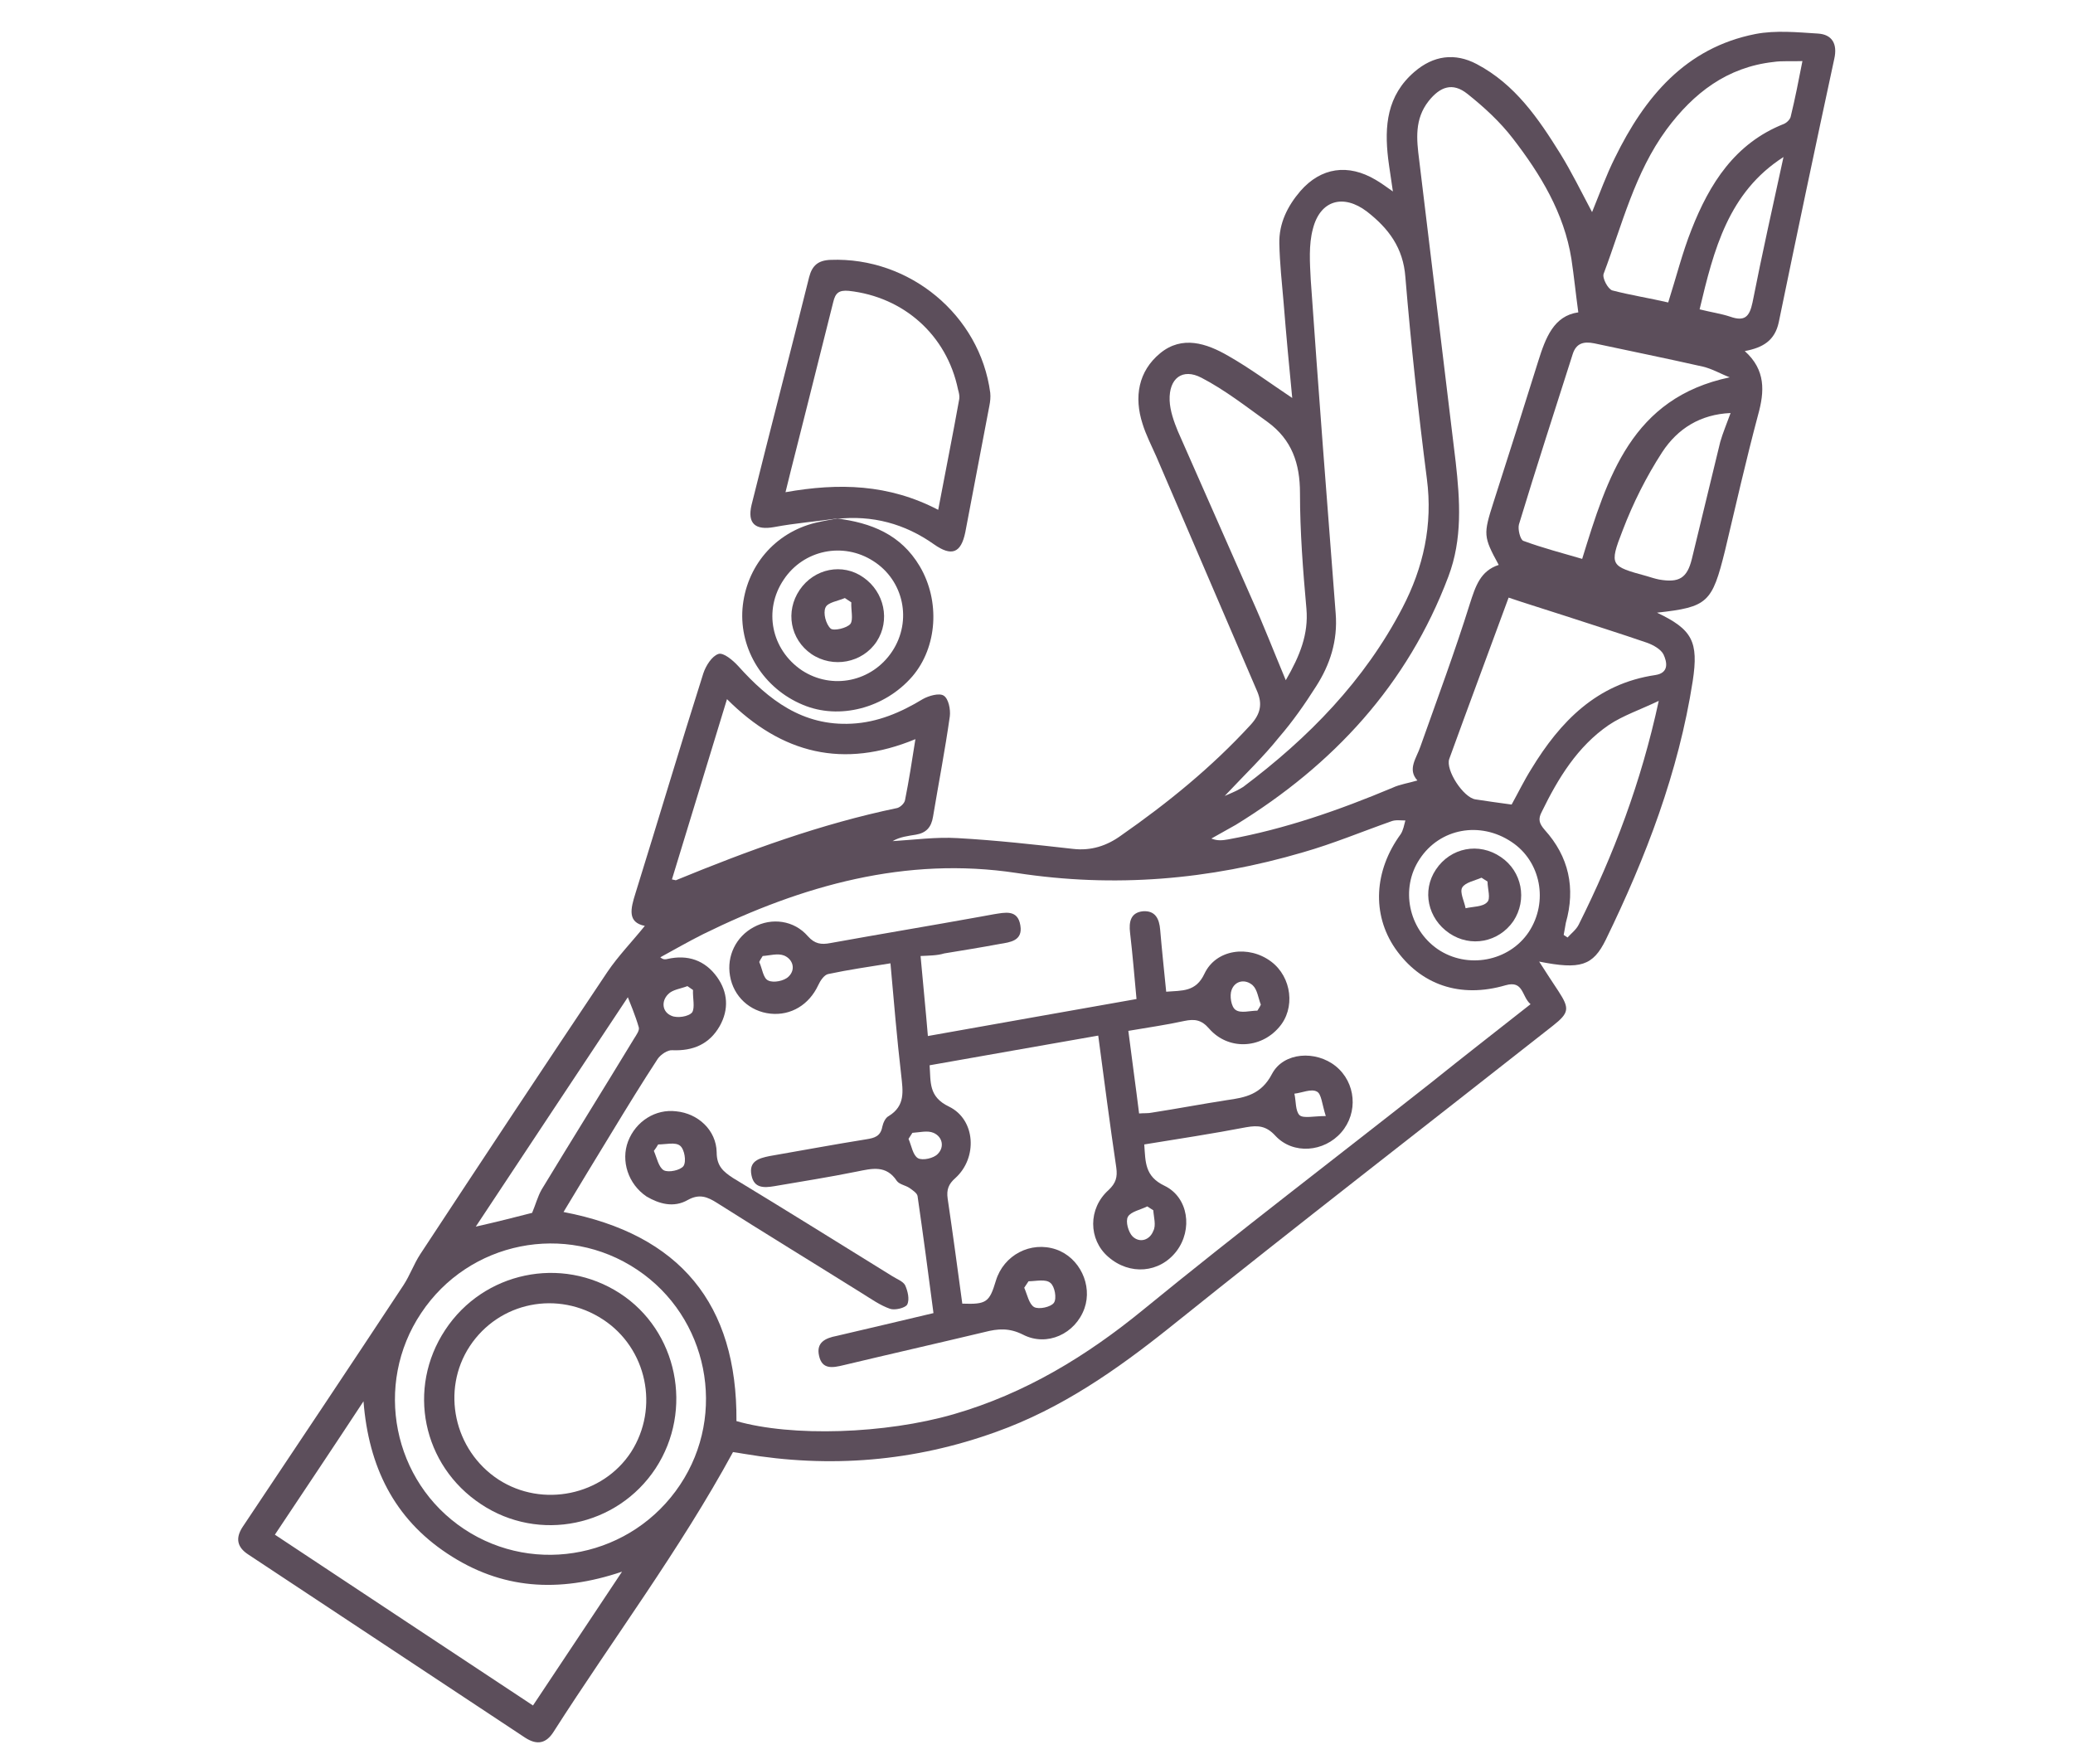 <?xml version="1.0" encoding="UTF-8"?> <svg xmlns="http://www.w3.org/2000/svg" xmlns:xlink="http://www.w3.org/1999/xlink" version="1.1" id="Слой_1" x="0px" y="0px" viewBox="0 0 481.9 410" style="enable-background:new 0 0 481.9 410;" xml:space="preserve"> <style type="text/css"> .st0{fill:#5C4E5B;} </style> <g> <path class="st0" d="M149.9,215.2c-4.1-0.8-3.3-4-2.2-7.5c5.3-17,10.4-34.2,15.8-51.2c0.6-1.8,2-4,3.5-4.5c1.2-0.4,3.4,1.5,4.6,2.8 c7.1,7.9,15,14,26.4,13.4c6-0.3,11.4-2.6,16.5-5.7c1.4-0.8,3.9-1.5,4.9-0.8c1.1,0.7,1.6,3.2,1.4,4.8c-1.1,7.8-2.6,15.5-3.9,23.3 c-0.4,2.5-1.6,3.8-4,4.2c-1.8,0.3-3.7,0.5-5.4,1.5c5-0.3,10.1-1,15.1-0.7c9,0.5,17.9,1.5,26.8,2.5c4.2,0.5,7.9-0.7,11.2-3.1 c10.9-7.6,21.1-15.9,30.1-25.7c2.3-2.5,2.8-4.8,1.6-7.7c-7.8-18.2-15.7-36.5-23.5-54.7c-1.1-2.5-2.4-5-3.2-7.6 c-2-6.2-1-12.2,4.1-16.4c5.1-4.2,10.8-2.3,15.8,0.6c5.1,2.9,9.8,6.4,14.9,9.8c-0.7-7.1-1.4-14.6-2-22.1c-0.4-4.6-0.9-9.2-1-13.8 c-0.1-4.7,1.9-8.7,4.9-12.2c4.8-5.5,11.1-6.4,17.5-2.6c1.2,0.7,2.3,1.5,4,2.7c-0.4-2.9-0.8-5.2-1.1-7.6c-0.9-7.6-0.3-14.7,6.1-20.2 c4.4-3.8,9.4-4.5,14.5-1.8c8.9,4.7,14.3,12.6,19.4,20.8c2.6,4.2,4.8,8.7,7.4,13.6c1.8-4.4,3.3-8.6,5.3-12.6 c6.9-14.1,16.4-25.6,32.7-28.8c4.7-0.9,9.7-0.4,14.5-0.1c3.3,0.2,4.6,2.4,3.8,5.9c-4.4,20.4-8.7,40.8-12.9,61.2 c-0.9,4.2-3.6,5.9-7.9,6.7c4.9,4.4,4.6,9.4,3.1,14.8c-2.8,10.5-5.2,21.1-7.7,31.6c-3,12.1-4,13.1-15.8,14.4 c8.2,3.9,9.7,6.7,8.3,15.9c-3.3,21.2-10.9,41-20.2,60.1c-3,6.1-5.9,7-15.5,5.1c1.8,2.8,3.1,4.8,4.5,6.9c2.6,4,2.5,5-1.3,8 c-29.6,23.3-59.5,46.4-88.9,70c-12.5,10-25.4,19-40.5,24.4c-19.1,6.9-38.7,8.5-58.7,5.1c-1-0.2-2-0.3-2.5-0.4 c-12.4,22.8-27.9,43.4-41.7,65c-1.7,2.7-3.8,3.2-6.6,1.4c-21.5-14.2-42.9-28.4-64.4-42.6c-2.6-1.7-3-3.8-1.3-6.4 c12.5-18.7,25-37.4,37.4-56.2c1.5-2.3,2.4-4.9,3.9-7.2c14.4-21.9,28.9-43.8,43.5-65.6C143.7,222.2,147,218.8,149.9,215.2z M355.8,233.4c-2.1-1.8-1.6-5.6-5.8-4.4c-10.6,3.1-19.8-0.1-25.7-8.6c-5.4-7.9-4.9-18,1.3-26.5c0.6-0.9,0.8-2.1,1.1-3.2 c-1.1,0-2.3-0.2-3.3,0.2c-6.8,2.4-13.5,5.2-20.5,7.2c-21.8,6.4-43.8,8.3-66.6,4.8c-25.7-3.9-49.8,2.9-72.8,14.2 c-3.4,1.7-6.7,3.6-10,5.4c0.7,0.6,1.2,0.5,1.6,0.4c4.8-1.1,8.8,0.3,11.6,4.2c2.5,3.5,2.8,7.5,0.6,11.4c-2.4,4.2-6.2,5.8-11,5.6 c-1.1-0.1-2.7,1-3.4,2c-3.6,5.5-7.1,11.2-10.5,16.8c-3.8,6.2-7.6,12.5-11.4,18.8c27.1,5.2,40.4,21.4,40.2,48.6 c12.9,3.7,34.6,3,50.5-1.6c16.6-4.8,30.9-13.5,44.2-24.4c21.9-17.9,44.5-35.1,66.7-52.6C340.2,245.6,347.8,239.7,355.8,233.4z M329.5,181.4c-2.4-2.6-0.2-5.2,0.7-7.9c3.9-11,8-22,11.5-33.2c1.3-4,2.4-7.6,6.7-9c-3.6-6.6-3.6-7.1-1.2-14.6 c3.5-10.9,7-21.9,10.4-32.8c1.7-5.4,3.6-10.5,9.3-11.3c-0.6-4.4-1-8.4-1.6-12.4c-1.7-10.7-7.2-19.7-13.6-28 c-3-3.9-6.7-7.3-10.6-10.4c-3.4-2.7-6.3-1.7-9,1.7c-3.3,4.2-2.8,8.9-2.2,13.6c2.8,23.4,5.7,46.8,8.5,70.3c1,8.9,1.6,17.9-1.7,26.6 c-9.5,25.2-26.8,43.8-49.4,57.7c-1.9,1.1-3.8,2.1-5.7,3.2c1.5,0.6,2.7,0.4,3.9,0.2c13.2-2.4,25.8-6.8,38.2-12 C325.4,182.3,327.5,182,329.5,181.4z M284.7,185c1.6-0.7,2.1-0.9,2.7-1.2s1.1-0.6,1.6-0.9c15.2-11.4,28.2-24.7,37-41.6 c4.9-9.4,7.1-19.3,5.7-30c-2-15.6-3.7-31.2-5-46.9c-0.5-6.8-3.9-11.3-8.9-15.2c-5.5-4.2-10.9-2.7-12.6,4c-1,3.7-0.7,7.9-0.5,11.8 c1.8,25.9,3.8,51.8,5.8,77.6c0.5,6.3-1.3,11.9-4.6,17c-2.6,4.1-5.4,8.1-8.6,11.8C293.7,175.9,289.5,179.9,284.7,185z M144.6,365.3 c-14.8,5-28.1,4.1-40.6-4.2c-12.4-8.2-18.3-20.2-19.5-35.4c-7.1,10.8-13.8,20.8-20.6,31c20.1,13.3,40,26.5,60,39.7 C130.7,386.2,137.4,376.1,144.6,365.3z M97.9,305.2c-11.1,16.6-6.6,39.2,10,50.2s39.1,6.4,50.2-10.3c11-16.5,6.5-39-10-50 C131.5,284,109,288.5,97.9,305.2z M351.4,187c1.5-2.7,2.9-5.6,4.6-8.3c6.7-11,15.2-19.8,28.8-21.8c3.3-0.5,2.7-3.1,1.9-4.8 c-0.6-1.2-2.4-2.2-3.8-2.7c-6.4-2.2-12.8-4.2-19.2-6.3c-4.6-1.5-9.2-2.9-13-4.2c-4.7,12.8-9.3,25.1-13.8,37.5 c-0.9,2.6,3.3,9,6.1,9.4C345.6,186.2,348.4,186.6,351.4,187z M298.9,158.1c3.3-5.7,5.3-10.7,4.8-16.6c-0.8-8.9-1.5-17.9-1.5-26.9 c0-6.9-1.9-12.4-7.5-16.5c-5-3.6-10-7.5-15.4-10.3c-4.4-2.3-7.6,0.1-7.4,5.3c0.1,2.4,1,4.9,1.9,7.1c5.7,13,11.5,26,17.2,39 C293.7,145.2,296.1,151.4,298.9,158.1z M169,162.5c-4.4,14.4-8.6,28.1-12.8,41.9c0.6,0.1,0.8,0.2,0.9,0.2 c16.8-6.9,33.7-13.1,51.5-16.8c0.7-0.2,1.7-1.1,1.8-1.9c0.9-4.5,1.6-9,2.4-14.1C196.1,178.7,181.8,175.3,169,162.5z M387.8,70.3 c1.9-6,3.3-11.6,5.4-16.9c4.2-10.7,10.1-20.1,21.5-24.6c0.7-0.3,1.5-1.1,1.6-1.8c1-4.1,1.8-8.2,2.7-12.8c-2.6,0.1-4.7-0.1-6.7,0.2 c-10.8,1.2-18.6,7.2-24.9,15.7c-7.4,10.1-10.3,22.1-14.6,33.5c-0.4,1,1,3.6,2,3.9C379,68.6,383.5,69.3,387.8,70.3z M402.1,87.7 c-2.1-0.8-4.1-2-6.3-2.5c-8.4-1.9-16.8-3.6-25.2-5.4c-2.5-0.5-4.2,0-5,2.5c-4.2,13.2-8.5,26.4-12.5,39.6c-0.3,1.1,0.3,3.5,1,3.8 c4.6,1.7,9.3,2.9,13.7,4.2C373.7,110.8,379.3,92.5,402.1,87.7z M363.5,217.3c0.3,0.2,0.6,0.4,0.9,0.6c0.9-1,2-1.8,2.6-3 c8.1-16.2,14.5-33,18.6-52c-4.4,2.1-8.3,3.4-11.6,5.6c-7.3,5-11.8,12.4-15.6,20.2c-0.9,1.7-0.6,2.7,0.7,4.2 c5.6,6.2,7.2,13.5,4.9,21.6C363.8,215.5,363.7,216.4,363.5,217.3z M402.3,96c-7,0.3-12.3,3.6-15.9,9.1c-3.7,5.7-6.8,11.9-9.2,18.2 c-3.2,8.2-2.8,8.3,5.6,10.6c1,0.3,1.9,0.6,2.9,0.8c4.6,0.8,6.5-0.3,7.6-4.8c2.2-9.1,4.4-18.1,6.6-27.2 C400.5,100.6,401.4,98.5,402.3,96z M123.7,281.9c0.8-1.9,1.3-3.8,2.2-5.4c7.1-11.7,14.4-23.4,21.5-35.1c0.5-0.8,1.3-1.9,1.1-2.6 c-0.8-2.8-2-5.6-3.1-8.4c0.5-0.1,1.1-0.2,1.6-0.2c-12.1,18.2-24.2,36.5-36.4,54.9C115.5,284,119.8,282.9,123.7,281.9z M351.4,195.7 c-7.3-4.9-16.7-3.2-21.4,4c-4.5,6.8-2.6,16.2,4.2,20.9c6.9,4.7,16.6,2.9,21.2-4C360,209.6,358.2,200.2,351.4,195.7z M395.1,71.9 c2.8,0.7,5,1,7.1,1.7c3.4,1.2,4.5,0,5.2-3.3c2.2-11.2,4.7-22.3,7.2-33.8C401.8,44.7,398.4,58,395.1,71.9z M161.1,230.1 c-0.4-0.3-0.9-0.6-1.3-0.9c-1.5,0.6-3.5,0.8-4.5,1.9c-1.6,1.6-1.4,4.1,0.8,5c1.3,0.6,4,0.2,4.8-0.8 C161.6,234.2,161,231.9,161.1,230.1z"></path> <path class="st0" d="M194.7,120.5c-4.9,0.7-9.9,1.1-14.7,2c-4.4,0.8-6.3-0.8-5.3-5.1c4.4-17.7,9-35.3,13.4-53c0.7-2.7,2.1-3.9,5-4 c18.3-0.7,34.7,12.8,37.1,30.9c0.1,1,0,2-0.2,3c-1.9,9.8-3.7,19.6-5.6,29.4c-1,4.9-3.2,5.7-7.3,2.8c-6.8-4.8-14.3-6.8-22.6-5.9 L194.7,120.5z M218.1,118.5c1.7-9,3.4-17.4,4.9-25.8c0.1-0.7-0.1-1.5-0.3-2.2c-2.6-12.6-12.6-21.5-25.4-22.9 c-2.3-0.2-3.1,0.5-3.6,2.6c-2,8.1-4.1,16.2-6.1,24.3c-1.6,6.5-3.3,12.9-5,19.9C195,112.2,206.6,112.5,218.1,118.5z"></path> <path class="st0" d="M194.5,120.5c8,1,14.9,3.7,19.3,11.1c4.8,8.1,4.1,18.8-1.7,25.6c-6.4,7.4-17,10.2-25.5,6.6 c-9.1-3.8-14.7-12.8-14-22.3c0.8-9.8,7.5-17.7,17-20c1.7-0.4,3.4-0.7,5.1-1C194.7,120.5,194.5,120.5,194.5,120.5z M207.4,151.4 c4.7-7.1,2.7-16.5-4.4-21c-7-4.5-16.2-2.6-20.8,4.3c-4.8,7.1-2.9,16.3,4.2,21.1C193.4,160.4,202.7,158.5,207.4,151.4z"></path> <path class="st0" d="M214,222.2c0.6,6.8,1.2,12.5,1.7,18.6c16.2-2.9,32.2-5.7,48.5-8.6c-0.5-5.3-0.9-10.3-1.5-15.4 c-0.3-2.5,0.1-4.7,3-5c2.9-0.2,3.8,1.8,4,4.3c0.4,4.7,0.9,9.4,1.4,14.4c3.7-0.3,6.9,0.1,8.9-4.2c2.7-5.7,10.3-6.7,15.5-2.8 c4.8,3.6,5.7,10.9,1.8,15.3c-4.3,5-11.8,5.3-16.2,0.3c-1.8-2.1-3.4-2.3-5.8-1.8c-4.1,0.9-8.3,1.5-13,2.3c0.8,6.4,1.7,12.7,2.5,19.2 c1.1-0.1,2.1,0,3-0.2c5.8-0.9,11.6-2,17.4-2.9c4.3-0.6,8-1.3,10.5-6.1c2.7-5.1,10.2-5.5,14.8-1.8c4.7,3.8,5.3,10.8,1.3,15.4 s-11.2,5.2-15.3,0.8c-2.1-2.3-4-2.5-6.8-2c-7.8,1.5-15.7,2.7-23.7,4c0.3,4.1,0.1,7.4,4.7,9.6c5.6,2.7,6.6,10.2,2.8,15.2 c-3.9,5.1-10.9,5.7-15.9,1.3c-4.6-4-4.7-11.2,0.1-15.5c1.7-1.6,2.1-3,1.8-5.2c-1.5-10.1-2.8-20.2-4.2-30.7 c-13.2,2.3-26.1,4.6-39.2,6.9c0.3,3.9-0.3,7.3,4.5,9.6c6.2,3,6.7,11.9,1.5,16.6c-1.6,1.4-2.1,2.7-1.8,4.8 c1.2,8.1,2.3,16.3,3.4,24.4c5.6,0.2,6.3-0.3,7.8-5.3c1.8-6,8.1-9.3,14-7.3c5.5,1.9,8.5,8.3,6.6,13.7c-2.1,5.9-8.7,9-14.3,6.1 c-3.2-1.6-5.8-1.4-8.9-0.6c-10.9,2.6-21.9,5.1-32.8,7.7c-2.5,0.6-5,1.1-5.7-2.2c-0.7-3.1,1.5-4.1,4.1-4.6 c7.4-1.7,14.8-3.5,22.5-5.3c-1.2-9.2-2.4-18.2-3.7-27.2c-0.1-0.7-1.2-1.4-1.9-1.9c-0.9-0.6-2.3-0.8-2.9-1.6 c-2.5-3.8-5.8-2.9-9.3-2.2c-6.4,1.3-12.8,2.3-19.2,3.4c-2.4,0.4-4.7,0.5-5.3-2.5c-0.7-3.3,1.7-4,4.2-4.5c7.5-1.3,15-2.7,22.5-3.9 c1.9-0.3,3.3-0.7,3.7-2.9c0.2-0.9,0.7-2.1,1.5-2.5c3.9-2.4,3.3-5.8,2.9-9.5c-1-8.6-1.7-17.1-2.5-26c-5,0.8-9.8,1.5-14.5,2.5 c-0.9,0.2-1.8,1.5-2.3,2.6c-2.1,4.5-6.3,7.1-11.1,6.6s-8.6-4-9.4-8.8c-0.8-4.6,1.4-9.1,5.5-11.3c4.2-2.3,9.4-1.6,12.6,2.1 c1.6,1.8,3.1,2,5.2,1.6c11.6-2.1,23.1-4,34.7-6.1c1.1-0.2,2.2-0.4,3.3-0.6c2.6-0.4,5.6-1.2,6.2,2.6c0.6,3.6-2.4,3.9-4.8,4.3 c-4.3,0.8-8.6,1.5-12.9,2.2C217.9,222.1,216,222.1,214,222.2z M239.1,297.8c-0.3,0.5-0.7,1-1,1.5c0.7,1.6,1.1,3.8,2.3,4.5 c1.1,0.6,3.9,0,4.6-1c0.7-1,0.2-3.8-0.8-4.6C243.1,297.2,240.8,297.8,239.1,297.8z M292.3,234.9c0.3-0.5,0.6-0.9,0.8-1.4 c-0.6-1.5-0.8-3.5-1.9-4.5c-1.7-1.5-4.1-1.1-4.9,1.1c-0.5,1.3-0.1,3.9,0.9,4.6C288.4,235.6,290.6,234.9,292.3,234.9z M268.1,281.3 c-0.5-0.3-0.9-0.6-1.4-0.9c-1.6,0.8-3.8,1.2-4.5,2.4c-0.6,1.1,0.1,3.6,1.1,4.6c1.7,1.6,4,0.8,4.8-1.3 C268.8,284.8,268.2,282.9,268.1,281.3z M308.2,259.4c-0.9-2.8-1-5.2-2.1-5.7c-1.3-0.7-3.4,0.3-5.2,0.5c0.4,1.7,0.2,4,1.2,5 C303,260,305.4,259.4,308.2,259.4z M212.1,263.3c-0.3,0.5-0.6,0.9-0.9,1.4c0.7,1.6,1,3.8,2.2,4.5c1.1,0.6,3.7,0,4.6-1 c1.6-1.6,1.1-4-1-4.9C215.6,262.7,213.8,263.2,212.1,263.3z M177.3,222.2c-0.3,0.5-0.6,0.9-0.8,1.4c0.7,1.5,0.9,3.8,2.1,4.3 c1.2,0.6,3.7,0.1,4.7-0.9c1.7-1.6,1.1-4-1-4.9C180.8,221.5,178.9,222.1,177.3,222.2z"></path> <path class="st0" d="M150.3,278.1c-4.3-2.9-6-8.3-4.3-12.8c1.8-4.7,6.4-7.6,11.2-7c5.1,0.5,9.3,4.4,9.4,9.5c0,3.2,1.5,4.5,3.8,6 c12.4,7.5,24.7,15.2,37,22.8c1.1,0.7,2.5,1.2,3,2.1c0.6,1.3,1.1,3.3,0.5,4.5c-0.4,0.8-2.9,1.4-4,1c-2.3-0.8-4.4-2.3-6.5-3.6 c-11.2-7-22.5-13.9-33.7-21c-2.2-1.4-4.1-2.2-6.8-0.7C156.6,280.8,153.2,279.8,150.3,278.1z M153,266c-0.3,0.5-0.6,1-1,1.5 c0.7,1.6,1.1,3.8,2.3,4.5c1.1,0.6,3.9,0,4.6-1c0.7-1.1,0.2-3.9-0.8-4.7C157,265.4,154.8,266,153,266z"></path> <path class="st0" d="M103.5,309.1c8.9-13.5,27-17.3,40.6-8.5c13.4,8.7,17.2,27.1,8.3,40.7c-8.9,13.5-27.1,17.3-40.6,8.3 C98.2,340.6,94.5,322.7,103.5,309.1z M140.2,306.7c-10.5-6.9-24.2-4.1-31,6.2c-6.7,10.2-3.7,24.2,6.7,31 c10.2,6.6,24.2,3.7,30.8-6.4C153.3,327.2,150.4,313.4,140.2,306.7z"></path> <path class="st0" d="M336.9,216.9c-5-3.4-6.4-9.9-3.1-14.8c3.4-5.1,10-6.4,15.1-2.9c4.9,3.3,6.2,9.9,2.9,14.9 C348.4,219,341.9,220.3,336.9,216.9z M345.8,204.9c-0.5-0.3-0.9-0.6-1.4-0.9c-1.6,0.7-3.8,1.1-4.5,2.3c-0.6,1.1,0.5,3.2,0.8,4.8 c1.7-0.4,4-0.3,5-1.4C346.6,208.9,345.8,206.6,345.8,204.9z"></path> <path class="st0" d="M185.9,137.1c3.4-5,10-6.3,14.8-2.9c4.9,3.4,6.3,10,3.1,14.9c-3.3,5-10.2,6.3-15.2,2.9 C183.7,148.6,182.5,142.1,185.9,137.1z M197.9,140c-0.5-0.3-1-0.7-1.5-1c-1.6,0.7-4,1-4.5,2.2c-0.6,1.3,0.1,3.9,1.2,4.9 c0.7,0.6,3.8-0.1,4.6-1.1C198.4,144,197.8,141.8,197.9,140z"></path> </g> </svg> 